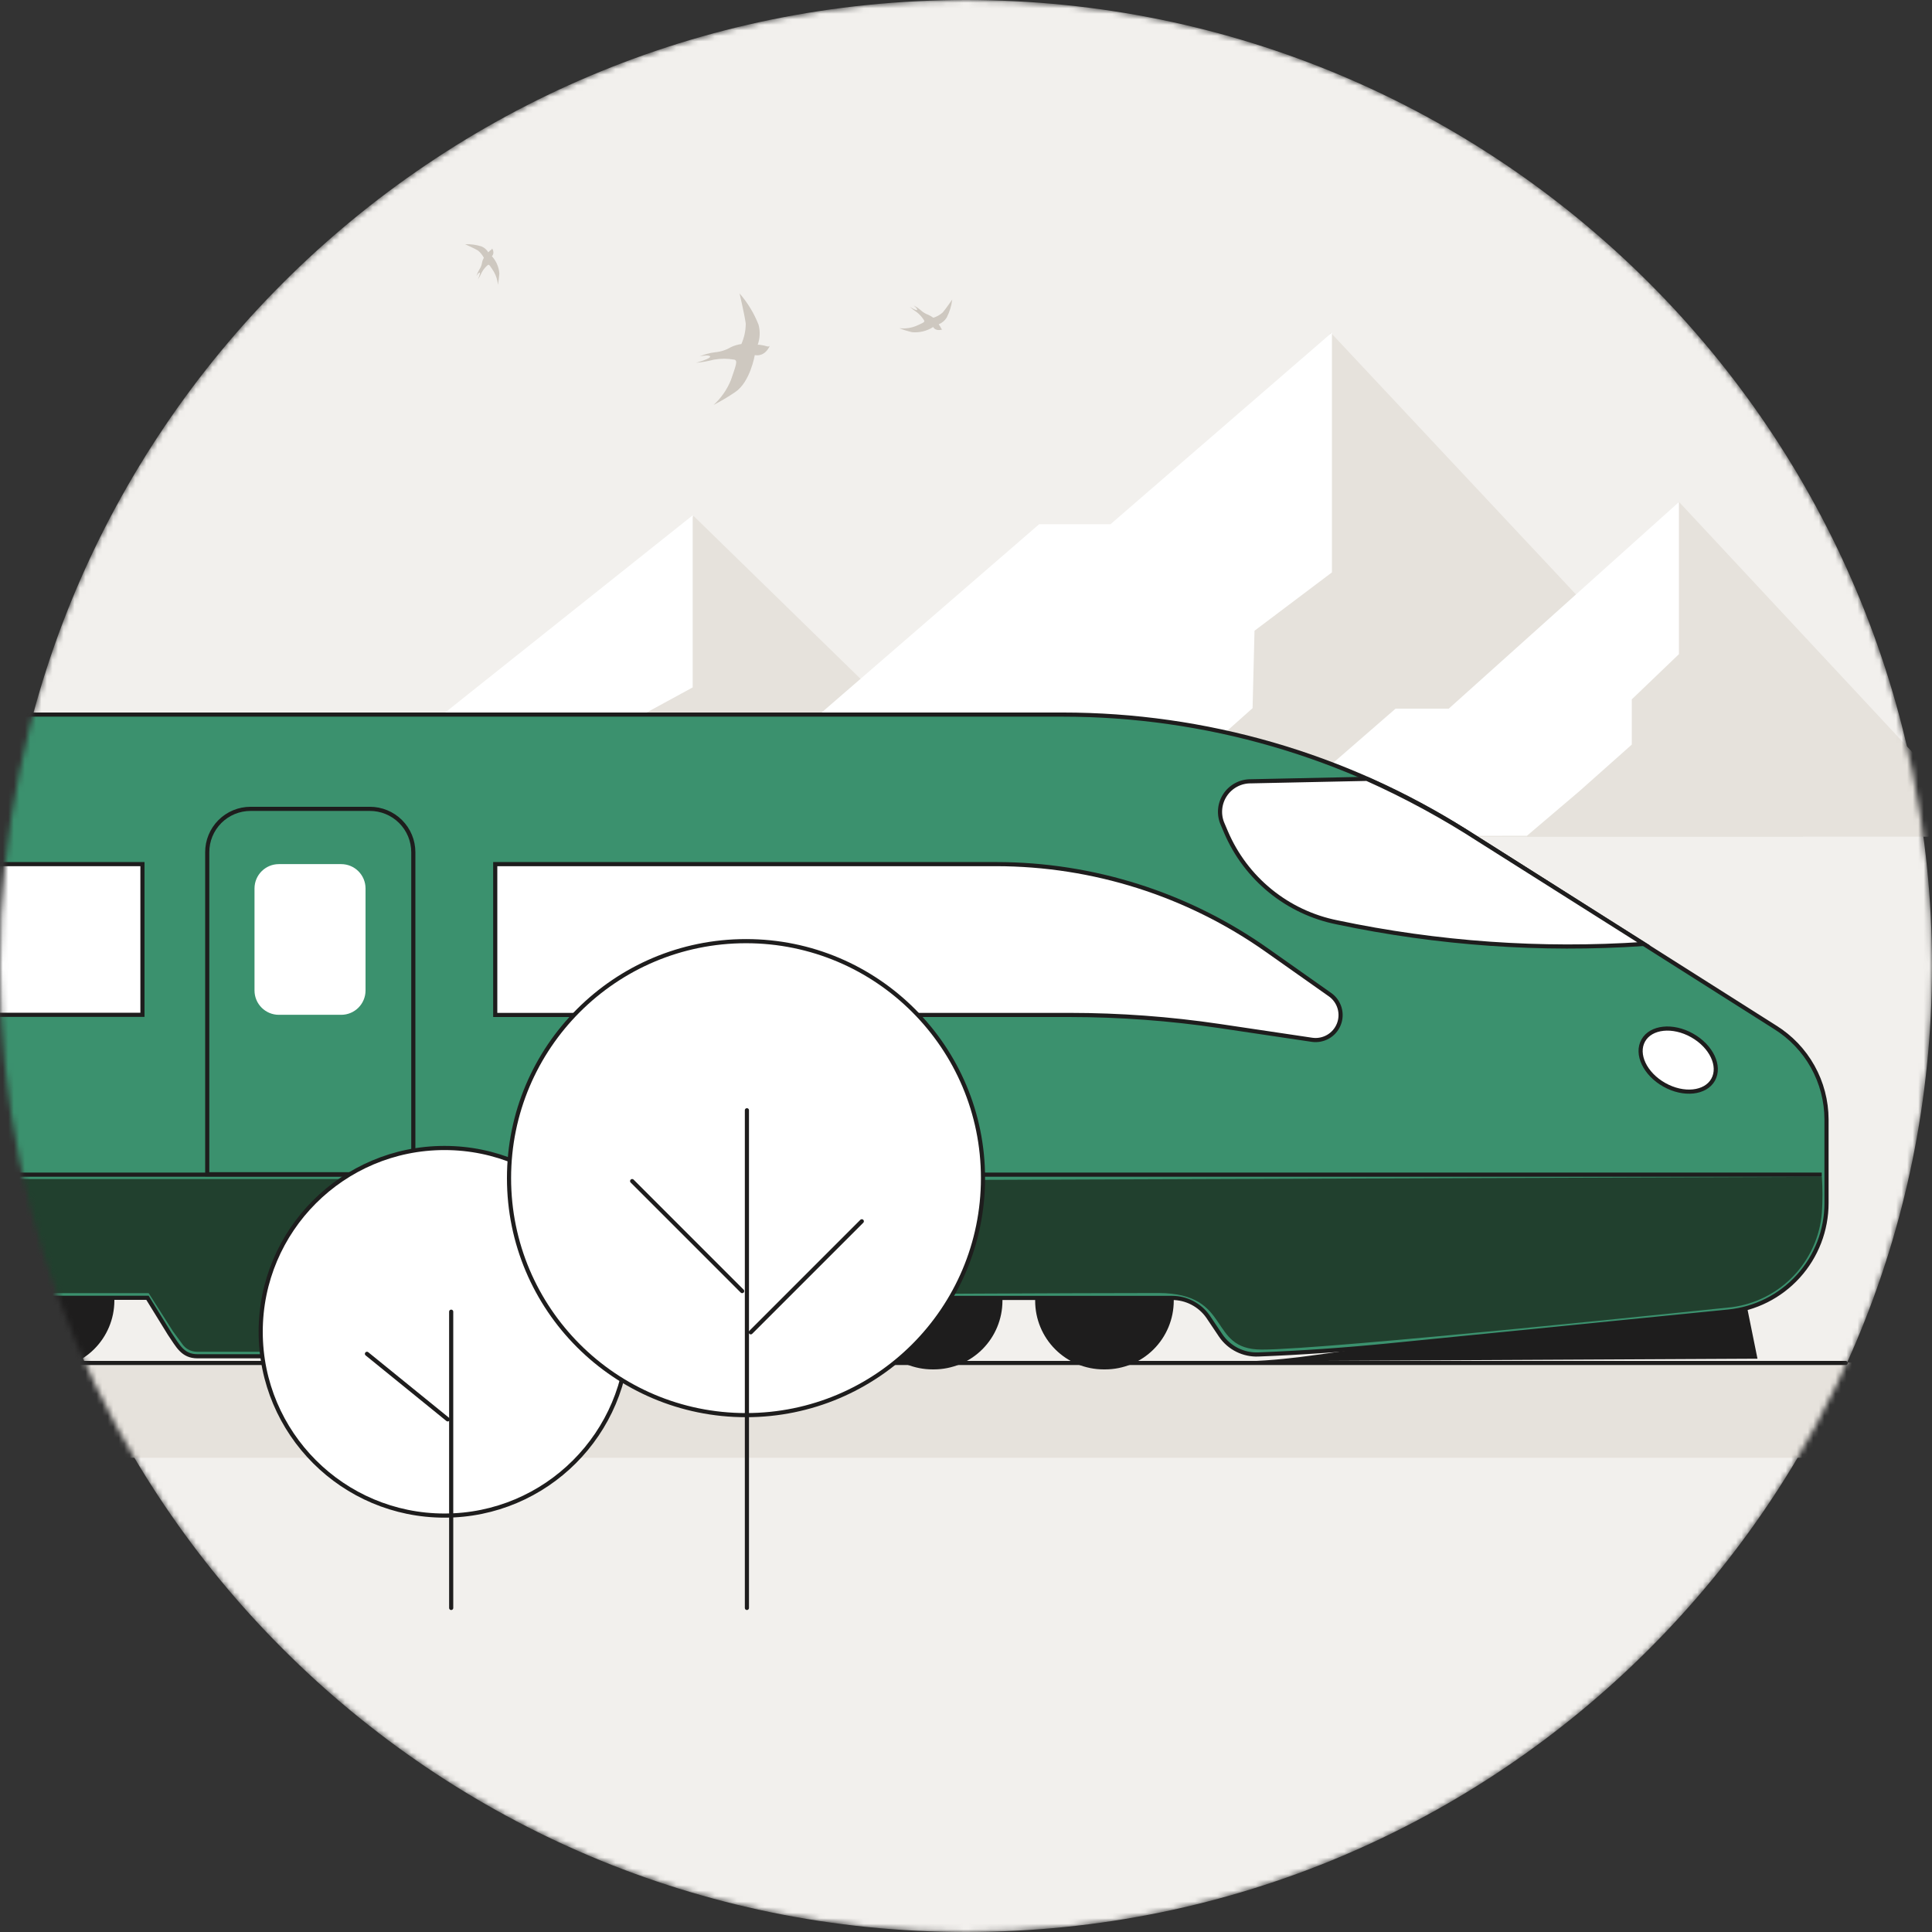 <svg width="350" height="350" viewBox="0 0 350 350" fill="none" xmlns="http://www.w3.org/2000/svg">
<rect x="0" y="0" width="350" height="350" fill="#333333" stroke="none"/>
<mask id="mask0_55_451" style="mask-type:alpha" maskUnits="userSpaceOnUse" x="0" y="0" width="350" height="350">
<path d="M175 350C271.65 350 350 271.65 350 175C350 78.35 271.65 0 175 0C78.35 0 0 78.35 0 175C0 271.65 78.35 350 175 350Z" fill="white"/>
</mask>
<g mask="url(#mask0_55_451)">
<path d="M175 350C271.65 350 350 271.65 350 175C350 78.35 271.65 0 175 0C78.35 0 0 78.35 0 175C0 271.65 78.35 350 175 350Z" fill="#F2F0ED"/>
<path d="M195.277 161.397L125.627 93.45L80.967 161.747L195.277 161.397Z" fill="#E6E2DC"/>
<path d="M31.127 161.35L67.55 132.02H76.953L125.487 93.356V124.53L102.877 136.85V148.983L83.02 161.35H31.127Z" fill="white"/>
<path d="M326.62 151.575L241.057 60.248L197.89 151.575H326.62Z" fill="#E6E2DC"/>
<path d="M122.453 151.925L188.253 94.968H201.18L241.29 60.248V103.695L227.266 114.265L226.916 128.288L200.526 151.808L122.453 151.925Z" fill="white"/>
<path d="M304.15 90.907L360.71 151.574H276.617L304.15 90.907Z" fill="#E6E2DC"/>
<path d="M224.793 152.741L252.817 128.381H262.453L304.15 90.954V118.511L295.61 126.701V134.891L286.113 143.337L276.617 151.411L226.45 151.504" fill="white"/>
<path d="M342.324 246.844H14.07V264.087H342.324V246.844Z" fill="#E6E2DC"/>
<path d="M30.73 241.617C32.224 243.787 33.063 245.701 35.77 245.701H142.544C143.92 245.698 145.271 245.337 146.466 244.654C147.66 243.971 148.657 242.989 149.357 241.804L151.037 239.027C151.734 237.84 152.729 236.855 153.924 236.171C155.12 235.488 156.473 235.129 157.85 235.131H212.334C213.611 235.131 214.869 235.438 216.002 236.027C217.135 236.616 218.11 237.469 218.844 238.514L221.177 241.991C221.931 243.082 222.95 243.964 224.137 244.555C225.324 245.147 226.642 245.429 227.967 245.374C235.714 245.071 243.484 244.534 251.3 243.764L313.087 237.604C317.964 237.123 322.487 234.846 325.778 231.215C329.068 227.583 330.891 222.858 330.89 217.957V202.767C330.877 199.423 330.013 196.137 328.381 193.219C326.748 190.3 324.4 187.845 321.557 186.084L265.534 150.594C243.678 136.783 218.354 129.453 192.5 129.454H-49.606C-51.711 129.454 -53.728 130.29 -55.216 131.778C-56.704 133.266 -57.54 135.283 -57.54 137.387V237.721C-57.54 239.827 -56.705 241.847 -55.218 243.339C-53.73 244.83 -51.713 245.671 -49.606 245.677C-48.228 245.672 -46.874 245.31 -45.676 244.627C-44.478 243.945 -43.477 242.964 -42.77 241.781L-41.113 239.004C-40.416 237.816 -39.421 236.832 -38.226 236.148C-37.03 235.464 -35.677 235.106 -34.3 235.107H26.717L30.73 241.617Z" fill="#3B916E" stroke="#1E1D1D" stroke-width="0.75" stroke-miterlimit="10"/>
<path d="M65.1 213.593H-43.54V234.266H65.1V213.593Z" fill="#21402E"/>
<path d="M26.717 232.82L26.904 234.22L31.36 241.22L32.97 243.414C33.262 243.861 33.66 244.229 34.128 244.485C34.596 244.741 35.12 244.878 35.654 244.884H47.717V232.867L26.717 232.82Z" fill="#21402E"/>
<path d="M330.05 213.197C330.197 215.373 330.197 217.555 330.05 219.731C329.69 224.016 327.873 228.049 324.901 231.157C321.929 234.265 317.981 236.26 313.716 236.811C313.716 236.811 239.796 244.557 228.55 244.487C218.656 244.487 223.393 234.291 209.883 234.244C194.786 234.244 156.683 234.454 156.683 234.454C155.076 234.5 153.528 235.062 152.266 236.059C151.005 237.055 150.099 238.432 149.683 239.984C147.746 245.794 140.35 244.651 140.35 244.651H117.016L145.973 213.851L330.05 213.197Z" fill="#21402E"/>
<path d="M247.613 141.096L226.613 141.539C225.685 141.528 224.769 141.751 223.949 142.188C223.13 142.624 222.433 143.26 221.924 144.036C221.415 144.813 221.11 145.705 221.036 146.631C220.963 147.556 221.123 148.485 221.503 149.332L222.11 150.756C223.882 154.904 226.636 158.559 230.137 161.405C233.637 164.251 237.777 166.202 242.2 167.089C260.466 170.944 279.177 172.263 297.803 171.009L268.007 152.179C261.503 147.968 254.685 144.262 247.613 141.096Z" fill="white" stroke="#1E1D1D" stroke-width="0.75" stroke-miterlimit="10"/>
<path d="M66.99 146.533H45.383C44.352 146.533 43.33 146.737 42.377 147.132C41.425 147.528 40.559 148.107 39.831 148.838C39.103 149.568 38.526 150.435 38.133 151.389C37.74 152.343 37.54 153.365 37.543 154.397V212.73H74.876V154.397C74.876 153.362 74.672 152.338 74.276 151.382C73.879 150.426 73.298 149.559 72.565 148.828C71.832 148.098 70.963 147.519 70.006 147.125C69.049 146.731 68.024 146.53 66.99 146.533Z" stroke="#1E1D1D" stroke-width="0.75" stroke-miterlimit="10"/>
<path d="M61.81 156.543H50.517C48.081 156.543 46.107 158.517 46.107 160.953V179.433C46.107 181.869 48.081 183.843 50.517 183.843H61.81C64.246 183.843 66.22 181.869 66.22 179.433V160.953C66.22 158.517 64.246 156.543 61.81 156.543Z" fill="white"/>
<path d="M240.963 180.203L229.483 172.106C215.143 161.995 198.03 156.559 180.483 156.543H89.717V183.866H193.737C202.835 183.869 211.92 184.54 220.92 185.873L237.697 188.37C238.701 188.513 239.723 188.314 240.601 187.806C241.479 187.299 242.161 186.511 242.537 185.569C242.914 184.628 242.964 183.587 242.678 182.614C242.393 181.641 241.789 180.792 240.963 180.203Z" fill="white" stroke="#1E1D1D" stroke-width="0.75" stroke-miterlimit="10"/>
<path d="M25.806 156.543H-122.78V183.843H25.806V156.543Z" fill="white" stroke="#1E1D1D" stroke-width="0.75" stroke-miterlimit="10"/>
<path d="M187.53 235.129V235.666C187.53 238.958 188.838 242.115 191.166 244.443C193.494 246.771 196.651 248.079 199.944 248.079H200.2C203.495 248.079 206.654 246.772 208.986 244.445C211.318 242.117 212.631 238.96 212.637 235.666V235.409C212.648 235.332 212.648 235.253 212.637 235.176L187.53 235.129Z" fill="#1E1D1D"/>
<path d="M156.497 235.129C156.497 235.129 156.497 235.292 156.497 235.362V235.666C156.503 238.96 157.816 242.117 160.147 244.445C162.479 246.772 165.639 248.079 168.933 248.079H169.19C172.48 248.073 175.634 246.763 177.961 244.436C180.287 242.11 181.597 238.956 181.603 235.666V235.409C181.603 235.409 181.603 235.246 181.603 235.176L156.497 235.129Z" fill="#1E1D1D"/>
<path d="M-4.386 235.129C-4.386 235.129 -4.386 235.292 -4.386 235.362V235.666C-4.368 238.952 -3.05 242.097 -0.719 244.414C1.611 246.732 4.764 248.032 8.05 248.032H8.284C11.57 248.032 14.723 246.732 17.053 244.414C19.383 242.097 20.702 238.952 20.72 235.666V235.409C20.72 235.409 20.72 235.246 20.72 235.176L-4.386 235.129Z" fill="#1E1D1D"/>
<path d="M303.964 238.513L251.3 243.763C242.13 244.696 235.107 246.33 225.914 246.61L318.384 246.143L316.494 236.81C312.352 237.609 308.169 238.178 303.964 238.513Z" fill="#1E1D1D"/>
<path d="M310.349 195.601C311.737 193.129 310.03 189.534 306.535 187.572C303.041 185.609 299.083 186.022 297.694 188.494C296.306 190.966 298.013 194.561 301.508 196.523C305.002 198.486 308.96 198.073 310.349 195.601Z" fill="white" stroke="#1E1D1D" stroke-width="0.75" stroke-miterlimit="10"/>
<path d="M-56.163 212.8H330.027" stroke="#1E1D1D" stroke-width="0.75" stroke-miterlimit="10"/>
<path d="M334.367 246.914H-84.886" stroke="#1E1D1D" stroke-width="0.75" stroke-linecap="round" stroke-linejoin="round"/>
<path d="M80.523 274.562C98.912 274.562 113.82 259.655 113.82 241.265C113.82 222.876 98.912 207.969 80.523 207.969C62.134 207.969 47.227 222.876 47.227 241.265C47.227 259.655 62.134 274.562 80.523 274.562Z" fill="white" stroke="#1E1D1D" stroke-width="0.75" stroke-miterlimit="10"/>
<path d="M135.147 256.365C158.858 256.365 178.08 237.143 178.08 213.431C178.08 189.72 158.858 170.498 135.147 170.498C111.436 170.498 92.214 189.72 92.214 213.431C92.214 237.143 111.436 256.365 135.147 256.365Z" fill="white" stroke="#1E1D1D" stroke-width="0.75" stroke-miterlimit="10"/>
<path d="M135.31 201.133V291.293" stroke="#1E1D1D" stroke-width="0.75" stroke-linecap="round" stroke-linejoin="round"/>
<path d="M156.124 221.247L136.01 241.36" stroke="#1E1D1D" stroke-width="0.75" stroke-linecap="round" stroke-linejoin="round"/>
<path d="M114.52 213.967L134.447 233.893" stroke="#1E1D1D" stroke-width="0.75" stroke-linecap="round" stroke-linejoin="round"/>
<path d="M81.737 237.627V291.294" stroke="#1E1D1D" stroke-width="0.75" stroke-linecap="round" stroke-linejoin="round"/>
<path d="M66.477 245.257L81.107 257.133" stroke="#1E1D1D" stroke-width="0.75" stroke-linecap="round" stroke-linejoin="round"/>
<path d="M136.733 64.331C136.733 64.331 135.917 69.208 133.187 71.028C131.929 71.885 130.62 72.664 129.267 73.361C130.646 72.11 131.723 70.562 132.417 68.834C133.303 66.244 133.723 65.264 133 65.148C131.796 64.938 130.564 64.938 129.36 65.148C128.28 65.425 127.18 65.62 126.07 65.731C126.07 65.731 128.917 64.938 128.637 64.564C128.357 64.191 126.747 64.564 126.747 64.564C127.633 64.188 128.568 63.937 129.523 63.818C130.546 63.732 131.536 63.412 132.417 62.884C133.016 62.606 133.653 62.418 134.307 62.324C134.823 61.163 135.093 59.908 135.1 58.638C134.913 57.144 133.98 53.154 133.98 53.154C135.436 54.828 136.596 56.738 137.41 58.801C137.739 60 137.69 61.271 137.27 62.441C137.784 62.468 138.293 62.554 138.787 62.698C139.417 62.908 139.487 62.581 139.487 62.581C139.487 62.581 138.717 64.681 136.733 64.331Z" fill="#CEC8C0"/>
<path d="M89.11 46.411C89.901 47.28 90.377 48.389 90.463 49.561C90.412 50.241 90.326 50.919 90.206 51.591C90.135 50.77 89.888 49.975 89.483 49.258C88.83 48.231 88.596 47.788 88.363 48.021C87.939 48.373 87.583 48.8 87.313 49.281C87.109 49.743 86.867 50.188 86.59 50.611C86.59 50.611 87.103 49.374 86.893 49.374C86.683 49.374 86.31 50.004 86.31 50.004C86.44 49.587 86.621 49.188 86.846 48.814C87.105 48.429 87.272 47.99 87.336 47.531C87.392 47.24 87.503 46.963 87.663 46.714C87.4 46.202 87.034 45.75 86.59 45.384C86.006 45.034 84.256 44.241 84.256 44.241C85.259 44.206 86.261 44.34 87.22 44.638C87.74 44.848 88.175 45.225 88.456 45.711C88.613 45.531 88.793 45.374 88.993 45.244C89.226 45.081 89.133 44.964 89.133 44.964C89.133 44.964 89.716 45.804 89.11 46.411Z" fill="#CEC8C0"/>
<path d="M169.05 59.242C167.916 59.976 166.567 60.304 165.223 60.176C164.428 59.993 163.649 59.752 162.89 59.453C163.859 59.568 164.842 59.456 165.76 59.126C167.067 58.566 167.603 58.379 167.417 58.053C167.088 57.511 166.67 57.03 166.18 56.629C165.688 56.305 165.22 55.946 164.78 55.556C164.78 55.556 166.087 56.373 166.157 56.139C166.227 55.906 165.527 55.346 165.527 55.346C165.981 55.571 166.404 55.853 166.787 56.186C167.183 56.557 167.652 56.842 168.163 57.026C168.487 57.168 168.792 57.348 169.073 57.562C169.705 57.375 170.287 57.048 170.777 56.606C171.29 56.023 172.503 54.273 172.503 54.273C172.366 55.412 172.026 56.519 171.5 57.539C171.159 58.087 170.652 58.512 170.053 58.752C170.215 58.964 170.356 59.19 170.473 59.429C170.613 59.756 170.753 59.663 170.753 59.663C170.753 59.663 169.587 60.153 169.05 59.242Z" fill="#CEC8C0"/>
</g>
</svg>

